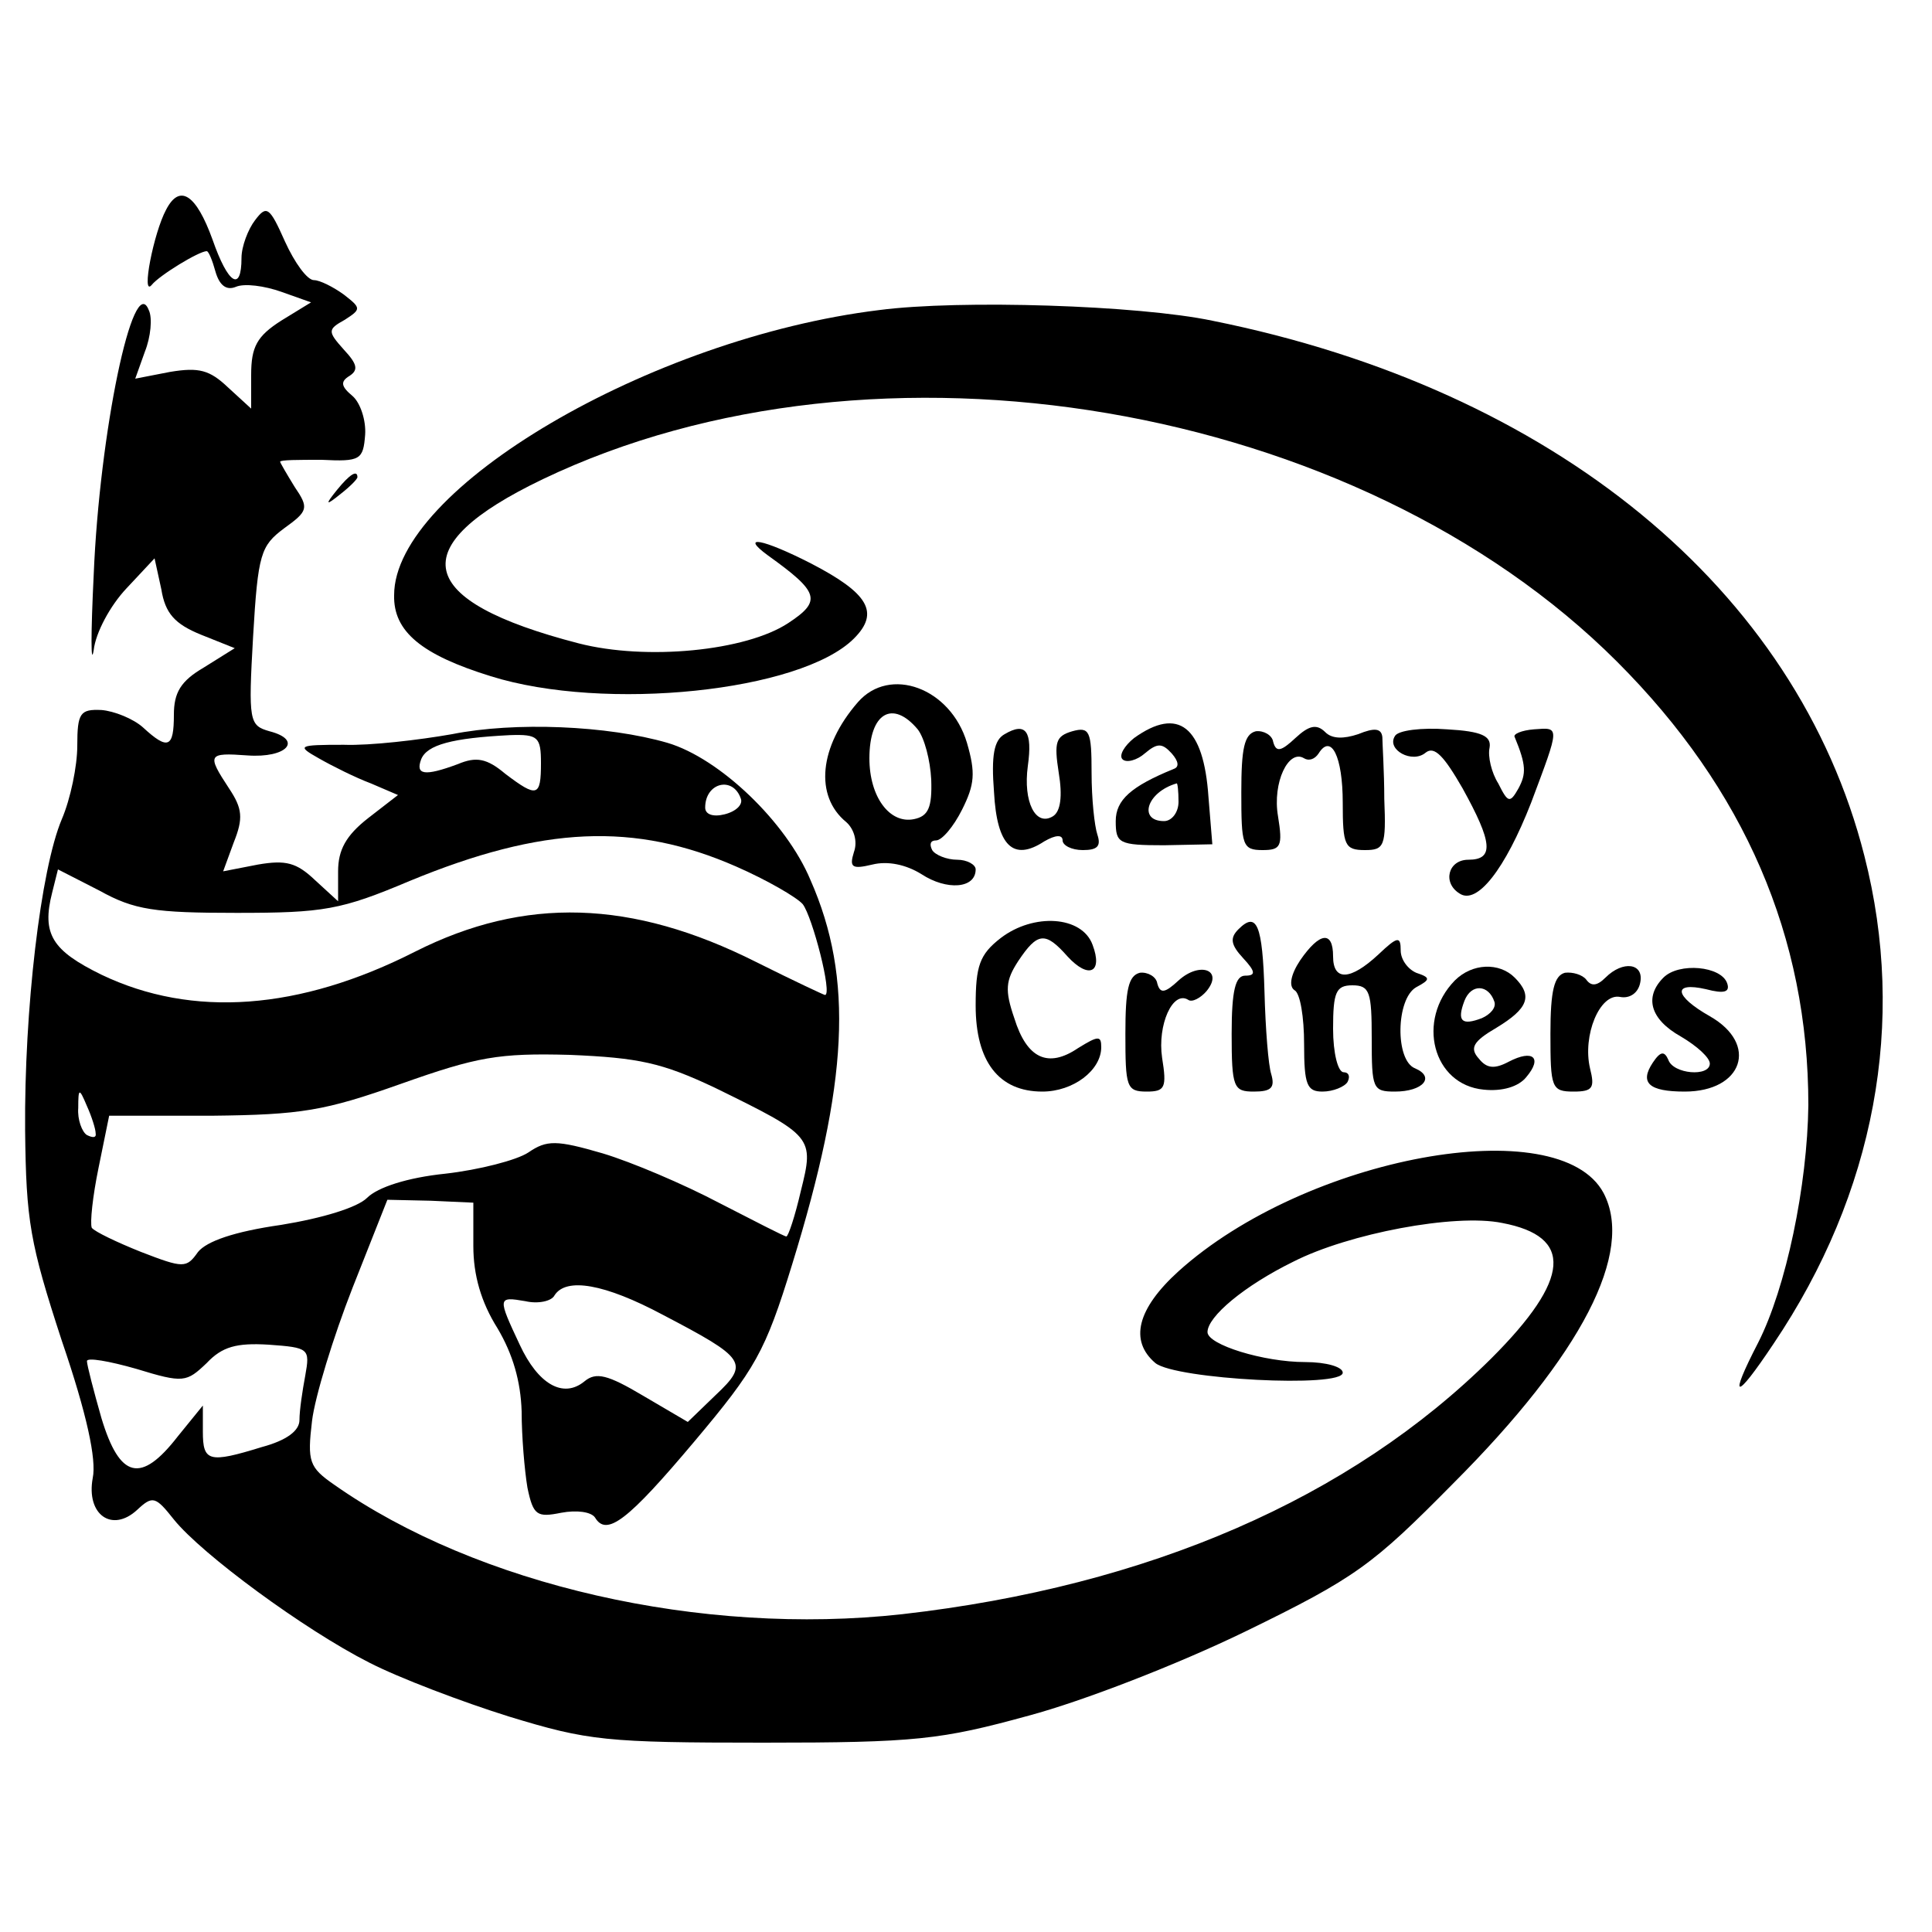 <?xml version="1.0" standalone="no"?>
<!DOCTYPE svg PUBLIC "-//W3C//DTD SVG 20010904//EN"
 "http://www.w3.org/TR/2001/REC-SVG-20010904/DTD/svg10.dtd">
<svg version="1.0" xmlns="http://www.w3.org/2000/svg"
 width="200pt" height="200pt" viewBox="0 0 200 200"
 preserveAspectRatio="xMidYMid meet">
<g transform="translate(0,200) scale(0.1,-0.1)"
fill="#000000" stroke="none">
<path d="M172 1783 c-13 -24 -26 -91 -15 -78 8 10 49 35 57 35 2 0 6 -10 9
-21 4 -14 11 -20 21 -16 9 4 30 1 47 -5 l31 -11 -31 -19 c-25 -16 -31 -27 -31
-56 l0 -35 -24 22 c-19 18 -30 21 -60 16 l-36 -7 10 28 c6 15 8 35 4 43 -16
41 -51 -127 -57 -274 -3 -61 -3 -96 0 -78 2 18 17 46 34 64 l29 31 7 -32 c4
-25 14 -36 41 -47 l35 -14 -32 -20 c-24 -14 -31 -26 -31 -49 0 -34 -6 -37 -32
-13 -10 9 -30 17 -43 18 -22 1 -25 -3 -25 -37 0 -21 -7 -55 -16 -76 -22 -52
-39 -198 -38 -322 1 -94 5 -117 38 -218 26 -76 36 -123 32 -142 -7 -38 20 -57
46 -33 16 15 19 14 38 -10 29 -36 135 -114 202 -148 31 -16 97 -41 145 -56 82
-25 100 -27 263 -27 158 0 184 3 275 28 56 15 154 53 224 87 115 56 132 69
215 153 134 134 188 240 156 301 -46 86 -308 38 -440 -81 -43 -39 -51 -72 -24
-95 21 -17 194 -26 194 -10 0 6 -17 11 -39 11 -43 0 -101 18 -101 31 0 16 38
48 89 73 57 29 167 50 216 40 74 -14 71 -58 -11 -140 -146 -145 -355 -236
-610 -265 -208 -23 -440 30 -588 134 -26 18 -28 24 -23 66 3 25 22 87 42 138
l36 91 45 -1 44 -2 0 -45 c0 -30 8 -58 25 -85 16 -27 24 -55 25 -86 0 -26 3
-61 6 -79 6 -29 10 -31 35 -26 16 3 31 1 35 -5 12 -20 34 -3 103 79 63 75 73
92 101 183 58 188 64 296 19 398 -25 60 -94 126 -148 142 -62 18 -158 22 -223
9 -34 -6 -85 -12 -112 -11 -48 0 -49 -1 -26 -14 14 -8 38 -20 54 -26 l28 -12
-31 -24 c-23 -18 -31 -33 -31 -55 l0 -31 -24 22 c-19 18 -30 21 -59 16 l-36
-7 11 30 c10 25 9 35 -5 56 -23 35 -22 37 19 34 41 -3 58 16 23 25 -21 6 -22
10 -17 98 5 86 8 94 32 112 25 18 26 21 11 43 -8 13 -15 25 -15 26 0 2 19 2
43 2 40 -2 43 0 45 26 1 15 -5 33 -13 40 -12 10 -13 15 -3 21 9 6 8 12 -6 27
-17 19 -17 21 1 31 17 11 17 12 -1 26 -11 8 -25 15 -31 15 -7 0 -20 18 -30 40
-16 36 -19 38 -31 22 -7 -9 -14 -27 -14 -39 0 -36 -14 -27 -30 19 -17 47 -34
58 -48 31z m388 -573 c0 -35 -4 -36 -37 -11 -19 16 -30 18 -49 10 -35 -13 -44
-11 -38 5 6 15 32 22 92 25 29 1 32 -2 32 -29z m207 -37 c2 -6 -5 -13 -17 -16
-12 -3 -20 0 -20 7 0 26 29 33 37 9z m-5 -70 c32 -14 63 -32 69 -39 10 -13 31
-94 23 -94 -1 0 -33 15 -71 34 -129 65 -240 68 -353 11 -120 -61 -231 -69
-325 -24 -51 25 -62 42 -51 85 l6 24 43 -22 c36 -20 57 -23 142 -23 90 0 108
3 179 33 138 57 233 61 338 15z m-22 -229 c102 -50 103 -51 89 -107 -6 -26
-13 -47 -15 -47 -2 0 -33 16 -70 35 -36 19 -90 42 -120 51 -48 14 -58 14 -77
1 -12 -8 -51 -18 -86 -22 -39 -4 -70 -14 -81 -25 -10 -10 -46 -21 -89 -28 -49
-7 -77 -17 -86 -28 -12 -17 -15 -17 -59 0 -25 10 -48 21 -51 25 -2 5 1 33 7
62 l11 54 106 0 c93 1 117 5 196 33 79 28 101 32 175 30 71 -3 95 -8 150 -34z
m-641 -47 c1 -5 -3 -5 -9 -2 -5 3 -10 16 -9 28 0 21 1 21 9 2 5 -11 9 -24 9
-28z m587 -188 c86 -45 90 -50 55 -83 l-29 -28 -46 27 c-37 22 -49 25 -61 15
-22 -18 -48 -3 -67 38 -23 49 -23 50 6 45 13 -3 27 0 30 6 12 19 52 12 112
-20z m-370 -63 c-3 -16 -6 -36 -6 -46 0 -11 -13 -21 -39 -28 -55 -17 -61 -15
-61 16 l0 27 -26 -32 c-38 -49 -60 -44 -79 19 -8 28 -15 55 -15 59 0 4 23 0
51 -8 49 -15 52 -14 73 6 16 17 31 21 64 19 42 -3 43 -4 38 -32z"/>
<path d="M910 1679 c-237 -29 -502 -185 -502 -295 -1 -38 29 -62 100 -84 118
-37 321 -16 376 39 27 27 15 47 -45 78 -49 25 -74 30 -44 8 53 -38 56 -47 21
-70 -44 -29 -147 -39 -217 -21 -170 44 -183 100 -37 170 345 165 843 80 1112
-189 132 -132 198 -285 198 -459 -1 -83 -23 -189 -52 -246 -31 -60 -24 -61 16
-1 105 156 138 333 94 505 -70 276 -322 483 -675 554 -76 16 -261 22 -345 11z"/>
<path d="M349 1493 c-13 -16 -12 -17 4 -4 9 7 17 15 17 17 0 8 -8 3 -21 -13z"/>
<path d="M888 1273 c-40 -46 -45 -97 -12 -124 8 -7 12 -20 8 -31 -5 -16 -2
-18 19 -13 16 4 35 0 51 -10 26 -17 56 -15 56 5 0 5 -9 10 -19 10 -11 0 -23 5
-26 10 -3 6 -2 10 4 10 6 0 18 14 27 32 13 26 14 38 5 69 -17 57 -80 80 -113
42z m62 -28 c7 -9 13 -32 14 -52 1 -29 -3 -38 -18 -41 -25 -5 -46 23 -46 63 0
47 24 61 50 30z"/>
<path d="M1040 1240 c-11 -6 -14 -22 -11 -60 3 -56 20 -72 52 -51 12 7 19 7
19 1 0 -5 9 -10 21 -10 15 0 19 4 15 16 -3 9 -6 37 -6 64 0 43 -2 48 -20 43
-17 -5 -19 -11 -14 -43 4 -24 2 -40 -6 -45 -18 -11 -31 15 -26 52 5 36 -2 46
-24 33z"/>
<path d="M1174 1236 c-10 -8 -16 -18 -12 -22 4 -4 15 -1 23 6 13 11 18 11 28
0 7 -8 8 -14 2 -16 -44 -18 -60 -32 -60 -54 0 -23 3 -25 50 -25 l50 1 -4 49
c-5 73 -31 94 -77 61z m46 -66 c0 -11 -7 -20 -15 -20 -27 0 -18 30 13 39 1 1
2 -8 2 -19z"/>
<path d="M1300 1243 c-12 -3 -15 -18 -15 -63 0 -55 1 -60 22 -60 19 0 21 4 16
35 -6 35 11 70 27 60 5 -3 11 -1 15 5 13 21 25 -3 25 -51 0 -44 2 -49 23 -49
20 0 22 4 20 53 0 28 -2 58 -2 64 -1 9 -8 10 -25 3 -15 -5 -27 -5 -34 2 -9 9
-17 7 -31 -6 -15 -14 -20 -15 -23 -4 -1 7 -10 12 -18 11z"/>
<path d="M1444 1238 c-9 -14 18 -29 32 -17 9 7 19 -4 38 -37 31 -56 33 -74 6
-74 -21 0 -27 -24 -9 -35 18 -12 47 25 74 94 30 80 30 78 3 76 -13 -1 -22 -5
-20 -8 12 -29 12 -38 4 -53 -9 -16 -11 -15 -21 5 -7 11 -11 28 -9 37 2 12 -8
17 -44 19 -26 2 -51 -1 -54 -7z"/>
<path d="M1036 1029 c-22 -17 -26 -29 -26 -70 0 -58 24 -89 69 -89 32 0 61 22
61 46 0 12 -3 12 -24 -1 -31 -21 -53 -11 -66 31 -10 29 -9 39 4 59 20 30 28
31 51 5 22 -24 37 -17 26 12 -11 30 -61 33 -95 7z"/>
<path d="M1282 1038 c-9 -9 -8 -16 5 -30 13 -14 13 -18 2 -18 -10 0 -14 -15
-14 -60 0 -56 2 -60 23 -60 18 0 22 4 18 18 -3 9 -6 47 -7 85 -2 70 -8 84 -27
65z"/>
<path d="M1346 1006 c-10 -15 -12 -27 -6 -31 6 -3 10 -28 10 -56 0 -42 3 -49
19 -49 11 0 23 5 26 10 3 6 1 10 -4 10 -6 0 -11 20 -11 45 0 38 3 45 20 45 18
0 20 -7 20 -55 0 -52 1 -55 24 -55 29 0 42 15 21 24 -21 8 -20 72 1 84 15 8
15 10 0 15 -9 4 -16 14 -16 23 0 15 -3 15 -23 -4 -29 -27 -47 -28 -47 -2 0 27
-14 25 -34 -4z"/>
<path d="M1180 993 c-12 -3 -15 -18 -15 -63 0 -55 1 -60 22 -60 19 0 21 4 16
35 -5 34 11 70 27 60 4 -3 13 2 19 9 18 22 -7 31 -29 11 -14 -13 -19 -14 -22
-3 -1 7 -10 12 -18 11z"/>
<path d="M1506 985 c-40 -41 -23 -108 30 -113 19 -2 36 3 44 13 17 20 7 29
-18 16 -15 -8 -23 -7 -31 3 -10 11 -6 18 18 32 33 20 38 33 19 52 -16 16 -44
15 -62 -3z m41 -22 c2 -6 -4 -13 -13 -17 -21 -8 -26 -3 -18 18 7 18 25 17 31
-1z"/>
<path d="M1620 993 c-11 -3 -15 -18 -15 -63 0 -56 1 -60 24 -60 20 0 22 4 17
24 -8 34 10 78 31 74 10 -2 19 4 21 15 4 20 -18 23 -36 5 -9 -9 -15 -9 -20 -2
-4 5 -14 8 -22 7z"/>
<path d="M1722 988 c-20 -20 -14 -43 18 -61 17 -10 30 -22 30 -28 0 -14 -38
-11 -43 4 -4 9 -8 9 -16 -3 -14 -21 -4 -30 33 -30 60 0 77 49 26 78 -37 21
-39 36 -4 28 19 -5 25 -3 22 6 -6 18 -50 22 -66 6z"/>
</g>
</svg>
